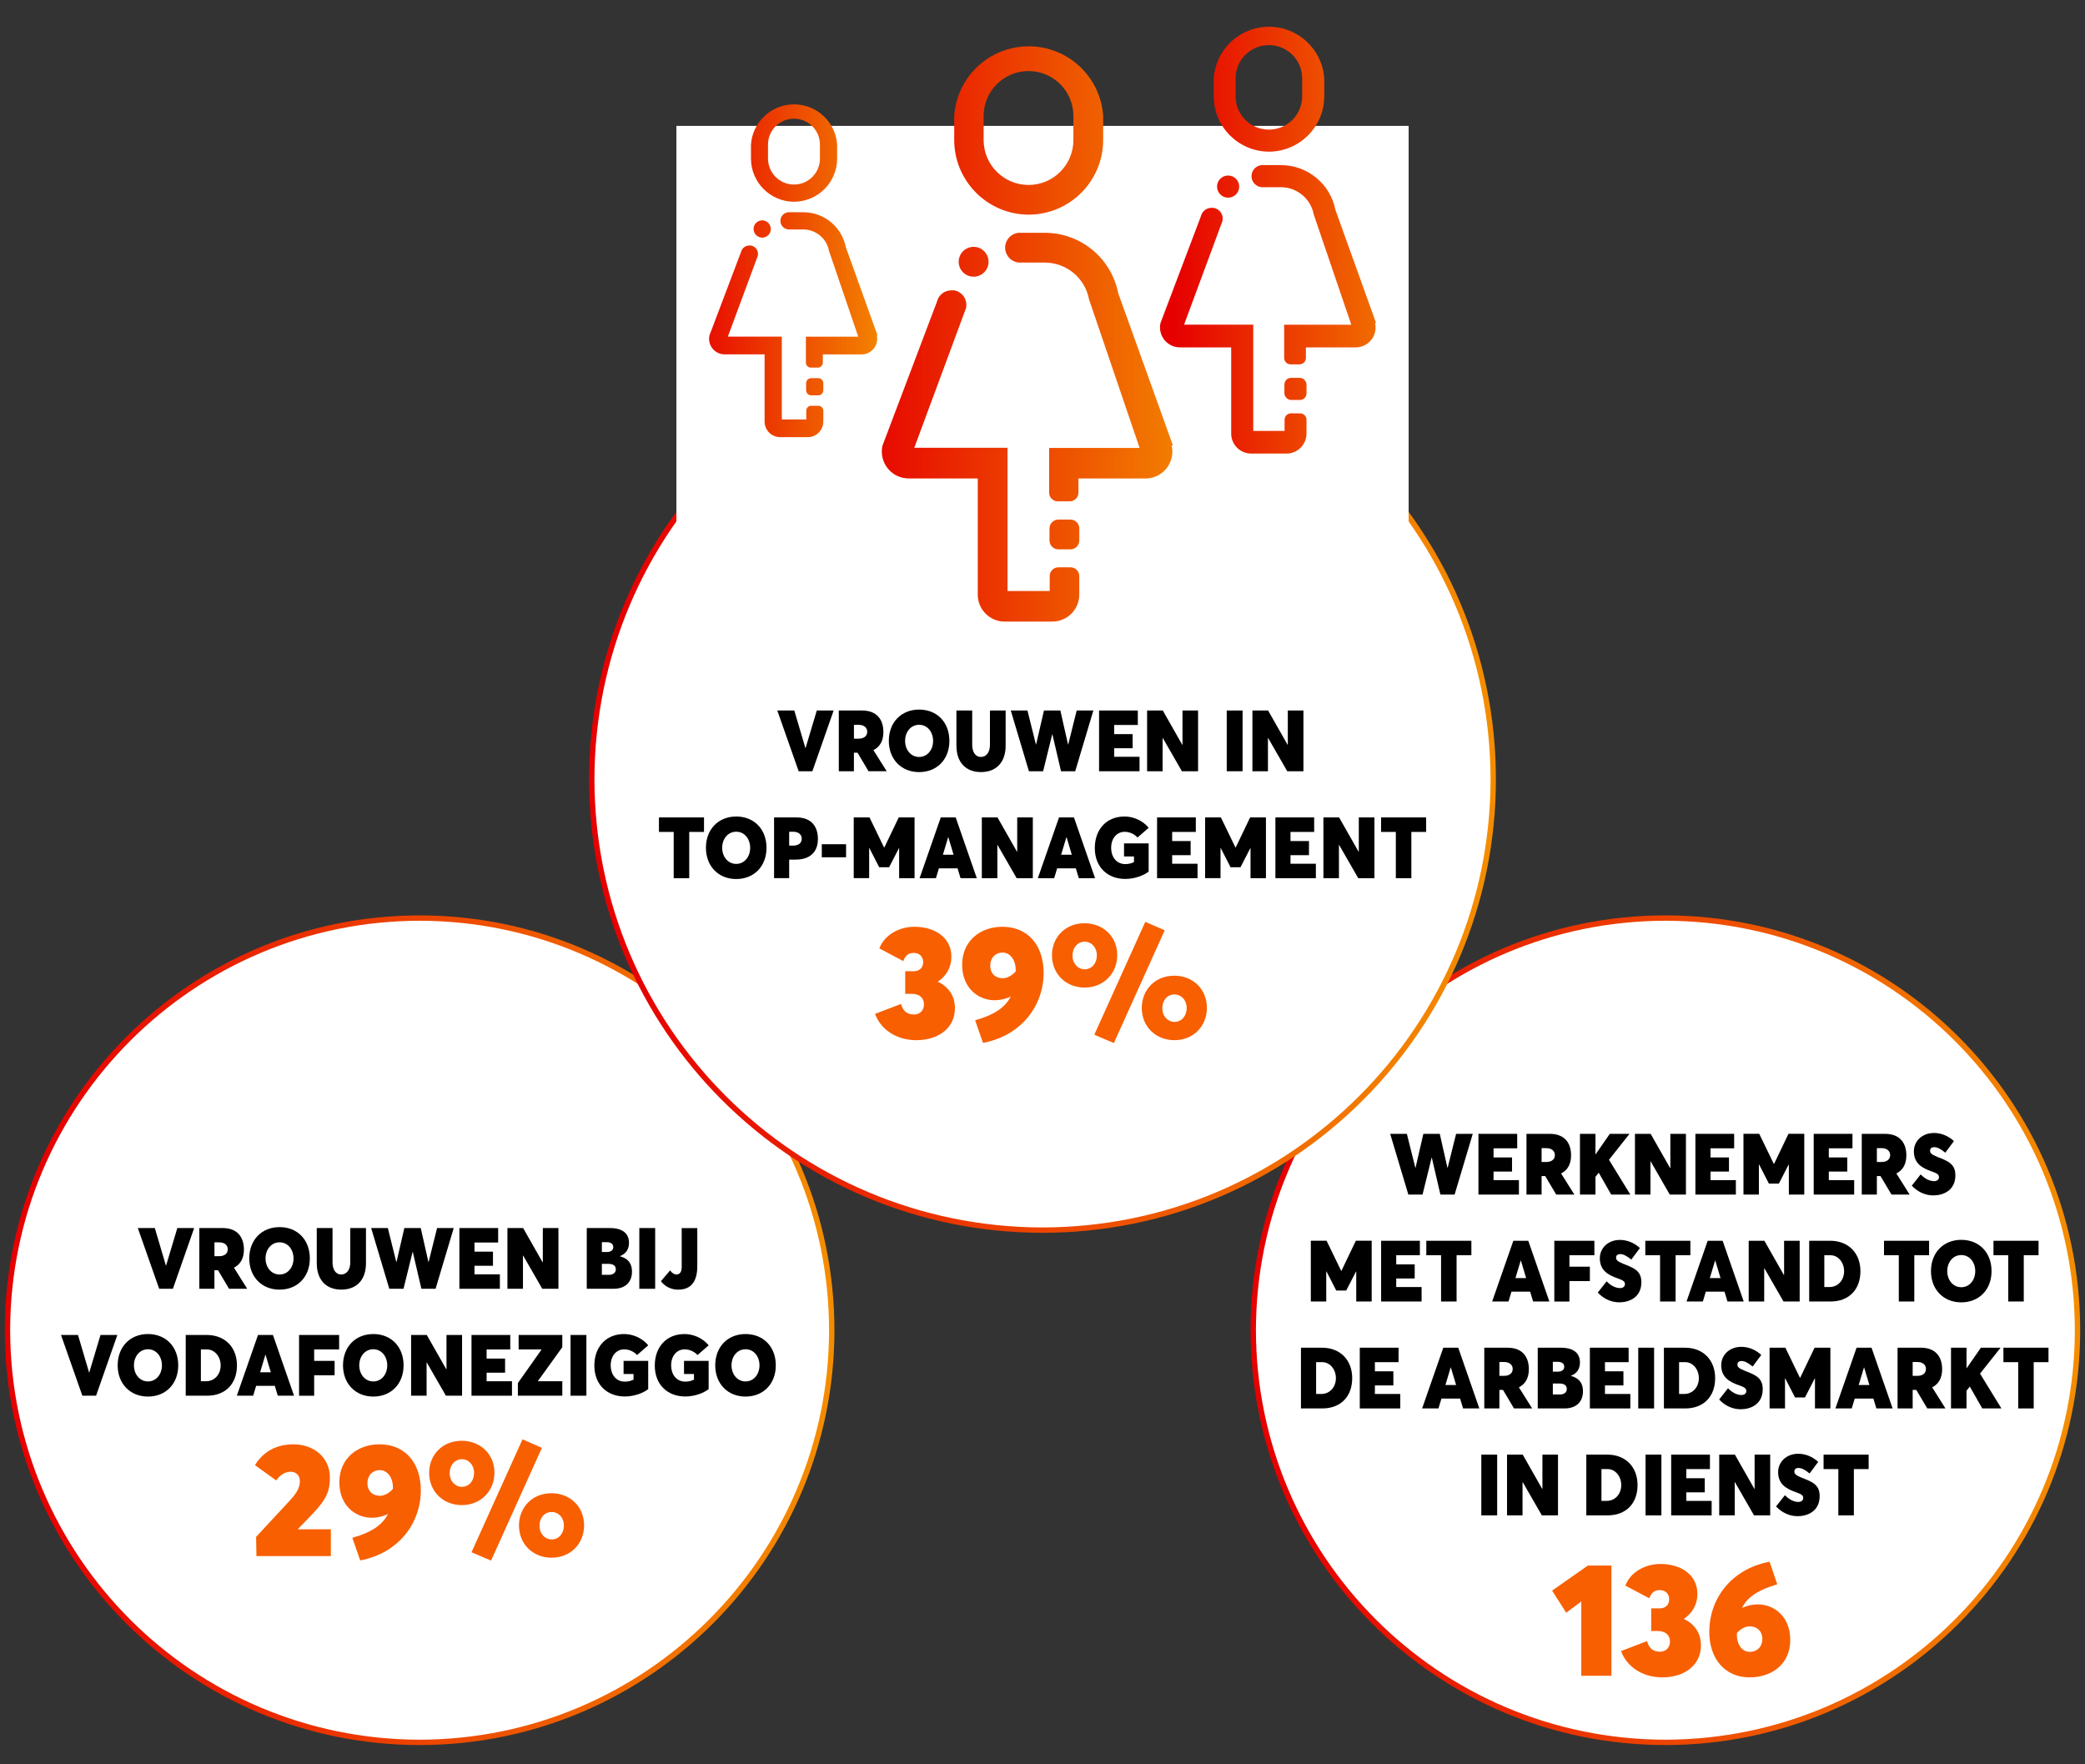 <?xml version="1.0" encoding="UTF-8"?>
<svg id="uuid-992e53a9-b1af-43cc-ba36-cbd9a10b5fa8" data-name="Layer 1" xmlns="http://www.w3.org/2000/svg" width="780" height="660" xmlns:xlink="http://www.w3.org/1999/xlink" viewBox="0 0 780 660">
  <rect x="0" y="0" width="780" height="660" fill="#333333" stroke="none"/>
  <defs>
    <clipPath id="uuid-8bd311ae-5bdb-47e7-8ad1-8c3efe841772">
      <rect x="0" y="0" width="780" height="660" fill="none" stroke-width="0"/>
    </clipPath>
    <clipPath id="uuid-2d4ee747-6213-4a75-997a-09e0ca6c2f13">
      <rect x="0" y="0" width="780" height="660" fill="none" stroke-width="0"/>
    </clipPath>
    <linearGradient id="uuid-d7099505-619b-4f25-9b46-b83dc73fc0cc" x1="-2459.79" y1="4554.26" x2="-2458.79" y2="4554.26" gradientTransform="translate(733503.2 1358551.19) scale(298.19 -298.19)" gradientUnits="userSpaceOnUse">
      <stop offset="0" stop-color="#e60000"/>
      <stop offset="0" stop-color="#e60000"/>
      <stop offset=".99" stop-color="#f48c00"/>
      <stop offset="1" stop-color="#f48c00"/>
    </linearGradient>
    <linearGradient id="uuid-780dfeec-1eea-40a5-b04e-39bc458a8c72" x1="-2459.79" gradientTransform="translate(733969.24 1358551.19) scale(298.19 -298.19)" xlink:href="#uuid-d7099505-619b-4f25-9b46-b83dc73fc0cc"/>
    <linearGradient id="uuid-788b615a-ebed-4277-9239-19d1663f52d9" x1="-2460.5" y1="4553.16" x2="-2459.5" y2="4553.16" gradientTransform="translate(802031.14 1484033.26) scale(325.87 -325.87)" xlink:href="#uuid-d7099505-619b-4f25-9b46-b83dc73fc0cc"/>
    <clipPath id="uuid-5bfb55e1-ba33-45c6-b9f3-97a918d8e234">
      <path d="M364.2,92.34c-3.06.02-5.54,2.49-5.55,5.55-.02,3.09,2.47,5.6,5.55,5.62,3.09.02,5.6-2.47,5.62-5.55.02-3.09-2.47-5.6-5.55-5.62h-.06" fill="none" stroke-width="0"/>
    </clipPath>
    <linearGradient id="uuid-3c7e2b1f-c102-495d-889b-51b6b650d009" x1="-2449.81" y1="4569.66" x2="-2448.81" y2="4569.66" gradientTransform="translate(331459.47 617771.68) scale(135.17 -135.17)" xlink:href="#uuid-d7099505-619b-4f25-9b46-b83dc73fc0cc"/>
    <clipPath id="uuid-49290230-99d7-4e78-a000-d9345773f9fb">
      <path d="M367.98,52.4v-9.04c0-9.28,7.53-16.79,16.8-16.78,9.27,0,16.78,7.52,16.78,16.78v9.04c0,9.27-7.52,16.79-16.79,16.79s-16.79-7.52-16.79-16.79M382.94,17.39c-13.93.95-25.02,12.04-25.97,25.97v9.04c.04,15.36,12.45,27.81,27.8,27.9,15.41-.02,27.9-12.49,27.93-27.9v-9.04c-1-14.75-13.28-26.04-27.84-26.04-.64,0-1.28.02-1.93.07" fill="none" stroke-width="0"/>
    </clipPath>
    <linearGradient id="uuid-d6ab52b5-45d5-467c-87bd-ca4e7d964ad9" x1="-2449.81" y1="4570.03" x2="-2448.81" y2="4570.03" gradientTransform="translate(331459.47 617771.68) scale(135.17 -135.17)" xlink:href="#uuid-d7099505-619b-4f25-9b46-b83dc73fc0cc"/>
    <clipPath id="uuid-b809eec1-2b1e-4a17-a699-56e2a47a99b1">
      <path d="M355.87,108.62c-2.56,0-4.78,1.77-5.36,4.26l-20.38,53.83c-1.21,5.43,2.2,10.82,7.63,12.03.81.18,1.64.26,2.48.24h25.54v43.5c.02,5.54,4.5,10.02,10.04,10.04h17.89c5.56-.02,10.06-4.54,10.04-10.11,0-.04,0-.09,0-.13v-6.72c.05-1.78-1.35-3.27-3.13-3.33-.07,0-.13,0-.2,0h-4.49c-1.78,0-3.23,1.45-3.23,3.23v5.62h-15.79v-53.57h-34.88l19.38-52.32c.29-1.45,0-2.96-.81-4.2-.85-1.24-2.17-2.1-3.65-2.39h-1.1Z" fill="none" stroke-width="0"/>
    </clipPath>
    <linearGradient id="uuid-10013ff4-e2df-4c49-8b40-0bd9c98da07c" x1="-2449.81" y1="4569.13" x2="-2448.81" y2="4569.13" gradientTransform="translate(331459.47 617771.68) scale(135.17 -135.17)" xlink:href="#uuid-d7099505-619b-4f25-9b46-b83dc73fc0cc"/>
    <clipPath id="uuid-97e9bb6e-992f-431d-809a-af92eb243165">
      <path d="M395.95,194.36h4.49c1.84,0,3.33,1.49,3.33,3.33v4.49c0,1.84-1.49,3.33-3.33,3.33h-4.49c-1.84,0-3.33-1.49-3.33-3.33v-4.49c0-1.84,1.49-3.33,3.33-3.33Z" fill="none" stroke-width="0"/>
    </clipPath>
    <linearGradient id="uuid-4ca69bdd-8c7c-464f-9ab7-e3a89dd1727f" x1="-2449.81" y1="4568.91" x2="-2448.81" y2="4568.91" gradientTransform="translate(331459.47 617771.68) scale(135.17 -135.17)" xlink:href="#uuid-d7099505-619b-4f25-9b46-b83dc73fc0cc"/>
    <clipPath id="uuid-aa08ba1f-8194-432e-ba32-69b75d397ee1">
      <path d="M390.88,87.08h-9.69c-3.08.23-5.38,2.92-5.15,5.99.21,2.75,2.4,4.94,5.15,5.15h9.69c8.1.03,15.03,5.8,16.53,13.76l18.92,55.58h-33.84v16.76c0,1.78,1.45,3.23,3.23,3.23h4.49c1.78,0,3.23-1.45,3.23-3.23v-5.33h25.19c5.55-.05,10-4.59,9.95-10.14,0-.73-.09-1.45-.26-2.16l.45-.13-20.44-56.87c-2.57-13.13-14.07-22.6-27.45-22.6h0" fill="none" stroke-width="0"/>
    </clipPath>
    <linearGradient id="uuid-582c40e6-0337-4944-9d37-c91f0a5580f9" x1="-2449.81" y1="4569.37" x2="-2448.81" y2="4569.37" gradientTransform="translate(331459.47 617771.68) scale(135.17 -135.17)" xlink:href="#uuid-d7099505-619b-4f25-9b46-b83dc73fc0cc"/>
    <clipPath id="uuid-542e7b83-8676-443c-94b1-344764970591">
      <path d="M459.42,65.66c-2.27.01-4.11,1.85-4.12,4.12-.01,2.29,1.83,4.15,4.12,4.17,2.29.01,4.15-1.83,4.17-4.12.01-2.29-1.83-4.16-4.12-4.17h-.05" fill="none" stroke-width="0"/>
    </clipPath>
    <linearGradient id="uuid-62c59250-2870-42a5-9a5e-16f275941d59" x1="-2443.46" y1="4579.65" x2="-2442.46" y2="4579.65" gradientTransform="translate(245469.63 459337.66) scale(100.28 -100.28)" xlink:href="#uuid-d7099505-619b-4f25-9b46-b83dc73fc0cc"/>
    <clipPath id="uuid-df6237d0-1613-4f9c-b5b1-7138704ae26e">
      <path d="M462.22,36.03v-6.71c0-6.88,5.59-12.46,12.47-12.45,6.88,0,12.45,5.58,12.45,12.45v6.71c0,6.88-5.58,12.46-12.46,12.46s-12.46-5.58-12.46-12.46M473.32,10.05c-10.34.7-18.56,8.93-19.27,19.27v6.71c.03,11.39,9.23,20.63,20.63,20.7,11.43-.01,20.7-9.27,20.72-20.7v-6.71c-.74-10.94-9.85-19.32-20.66-19.32-.47,0-.95.02-1.43.05" fill="none" stroke-width="0"/>
    </clipPath>
    <linearGradient id="uuid-d75ce24b-f761-4304-8e29-59d6661c9e7f" x1="-2443.46" y1="4580.01" x2="-2442.46" y2="4580.01" gradientTransform="translate(245469.63 459337.66) scale(100.28 -100.28)" xlink:href="#uuid-d7099505-619b-4f25-9b46-b83dc73fc0cc"/>
    <clipPath id="uuid-32aac8e3-877c-4748-a16f-73a376f7f073">
      <path d="M453.24,77.74c-1.9,0-3.54,1.31-3.98,3.16l-15.12,39.94c-.9,4.03,1.63,8.03,5.66,8.93.6.14,1.22.19,1.84.18h18.95v32.27c.01,4.11,3.34,7.44,7.45,7.45h13.27c4.13-.01,7.46-3.37,7.45-7.5v-5.08c.04-1.32-1-2.43-2.32-2.47-.05,0-.1,0-.15,0h-3.33c-1.32,0-2.4,1.07-2.4,2.4v4.17h-11.72v-39.75h-25.88l14.38-38.81c.21-1.08,0-2.19-.6-3.11-.63-.92-1.61-1.56-2.71-1.77h-.82Z" fill="none" stroke-width="0"/>
    </clipPath>
    <linearGradient id="uuid-d937625e-2af3-46bd-b4af-a24bffd9b276" x1="-2443.46" y1="4579.11" x2="-2442.46" y2="4579.11" gradientTransform="translate(245469.63 459337.66) scale(100.28 -100.28)" xlink:href="#uuid-d7099505-619b-4f25-9b46-b83dc73fc0cc"/>
    <clipPath id="uuid-9e7174a1-7fca-4032-84b1-748c595f568f">
      <rect x="480.5" y="141.35" width="8.27" height="8.27" rx="2.47" ry="2.47" fill="none" stroke-width="0"/>
    </clipPath>
    <linearGradient id="uuid-b6337b36-09ca-4d38-9b40-7fd158bb7589" x1="-2443.46" y1="4578.9" x2="-2442.46" y2="4578.9" gradientTransform="translate(245469.63 459337.66) scale(100.28 -100.28)" xlink:href="#uuid-d7099505-619b-4f25-9b46-b83dc73fc0cc"/>
    <clipPath id="uuid-8dc8075f-250f-423c-a70a-77ba7ec6b4cb">
      <path d="M479.21,61.76h-7.19c-2.28.17-3.99,2.17-3.82,4.45.15,2.04,1.78,3.66,3.82,3.82h7.19c6.01.02,11.15,4.3,12.27,10.21l14.04,41.23h-25.11v12.43c0,1.32,1.07,2.4,2.4,2.4h3.33c1.32,0,2.4-1.07,2.4-2.4v-3.95h18.69c4.11-.04,7.42-3.41,7.38-7.52,0-.54-.07-1.08-.19-1.6l.34-.1-15.17-42.19c-1.9-9.74-10.44-16.77-20.36-16.77h0" fill="none" stroke-width="0"/>
    </clipPath>
    <linearGradient id="uuid-f990ccbf-f11b-4cdb-a240-f16983188b36" x1="-2443.46" y1="4579.36" x2="-2442.46" y2="4579.36" gradientTransform="translate(245469.63 459337.66) scale(100.28 -100.28)" xlink:href="#uuid-d7099505-619b-4f25-9b46-b83dc73fc0cc"/>
    <clipPath id="uuid-38006059-a685-43ea-9332-1d48d4b9d817">
      <path d="M285.12,82.43c-1.77.01-3.2,1.44-3.21,3.21,0,1.78,1.43,3.24,3.21,3.25,1.78.01,3.24-1.43,3.25-3.21.01-1.78-1.43-3.24-3.21-3.25h-.04" fill="none" stroke-width="0"/>
    </clipPath>
    <linearGradient id="uuid-0c86b8e2-a93b-4467-a65f-b4671c91e74c" x1="-2436.51" y1="4590.58" x2="-2435.51" y2="4590.58" gradientTransform="translate(190792.81 359062.92) scale(78.2 -78.2)" xlink:href="#uuid-d7099505-619b-4f25-9b46-b83dc73fc0cc"/>
    <clipPath id="uuid-fc2faa32-c0bc-463d-b30f-26b2e7053be9">
      <path d="M287.31,59.33v-5.23c0-5.37,4.35-9.71,9.72-9.71,5.36,0,9.71,4.35,9.71,9.71v5.23c0,5.36-4.35,9.71-9.71,9.71s-9.71-4.35-9.71-9.71M295.96,39.07c-8.06.55-14.48,6.97-15.02,15.03v5.23c.02,8.88,7.2,16.09,16.08,16.14,8.91-.01,16.14-7.23,16.16-16.14v-5.23c-.58-8.53-7.68-15.06-16.11-15.06-.37,0-.74.01-1.11.04" fill="none" stroke-width="0"/>
    </clipPath>
    <linearGradient id="uuid-90911e5e-39de-44c7-8a77-a92c9339d01d" x1="-2436.51" y1="4590.94" x2="-2435.51" y2="4590.94" gradientTransform="translate(190792.81 359062.92) scale(78.2 -78.2)" xlink:href="#uuid-d7099505-619b-4f25-9b46-b83dc73fc0cc"/>
    <clipPath id="uuid-f6be10f1-63fd-4dcd-9f2e-4c3a1102122f">
      <path d="M280.3,91.85c-1.48,0-2.76,1.03-3.1,2.47l-11.79,31.14c-.7,3.14,1.27,6.26,4.42,6.96.47.11.95.15,1.43.14h14.78v25.16c.01,3.21,2.61,5.8,5.81,5.81h10.35c3.22-.01,5.82-2.63,5.81-5.85,0-.03,0-.05,0-.08v-3.88c.03-1.03-.78-1.89-1.81-1.93h-2.71c-1.03,0-1.87.84-1.87,1.87v3.25h-9.14v-30.99h-20.18l11.21-30.27c.17-.84,0-1.71-.47-2.43-.49-.72-1.25-1.22-2.11-1.38h-.64Z" fill="none" stroke-width="0"/>
    </clipPath>
    <linearGradient id="uuid-f685a529-54c2-412f-bf71-96aa0986ed9d" x1="-2436.51" y1="4590.04" x2="-2435.51" y2="4590.04" gradientTransform="translate(190792.81 359062.92) scale(78.2 -78.2)" xlink:href="#uuid-d7099505-619b-4f25-9b46-b83dc73fc0cc"/>
    <clipPath id="uuid-52aa08df-c4d4-46f0-9a69-abf5a215daba">
      <path d="M303.49,141.45h2.6c1.06,0,1.92.86,1.92,1.92v2.6c0,1.06-.86,1.92-1.92,1.92h-2.6c-1.06,0-1.92-.86-1.92-1.92v-2.6c0-1.06.86-1.92,1.92-1.92Z" fill="none" stroke-width="0"/>
    </clipPath>
    <linearGradient id="uuid-484d0c67-dbae-4540-8439-2207c067dd6c" x1="-2436.51" y1="4589.83" x2="-2435.51" y2="4589.83" gradientTransform="translate(190792.81 359062.92) scale(78.2 -78.2)" xlink:href="#uuid-d7099505-619b-4f25-9b46-b83dc73fc0cc"/>
    <clipPath id="uuid-243411b1-0e77-4e0c-8f03-5fb0db805575">
      <path d="M300.55,79.39h-5.61c-1.78.14-3.11,1.69-2.98,3.47.12,1.59,1.39,2.86,2.98,2.98h5.61c4.68.02,8.7,3.36,9.57,7.96l10.95,32.15h-19.58v9.7c0,1.03.84,1.87,1.87,1.87h2.6c1.03,0,1.87-.84,1.87-1.87v-3.08h14.57c3.21-.03,5.78-2.66,5.75-5.87,0-.42-.05-.84-.15-1.25l.26-.07-11.83-32.9c-1.48-7.6-8.14-13.08-15.88-13.08h0" fill="none" stroke-width="0"/>
    </clipPath>
    <linearGradient id="uuid-cbc9b290-23c9-4aed-9d6f-609813fb0007" x1="-2436.51" y1="4590.29" x2="-2435.51" y2="4590.29" gradientTransform="translate(190792.81 359062.92) scale(78.2 -78.2)" xlink:href="#uuid-d7099505-619b-4f25-9b46-b83dc73fc0cc"/>
  </defs>
  <g clip-path="url(#uuid-8bd311ae-5bdb-47e7-8ad1-8c3efe841772)">
    <g clip-path="url(#uuid-2d4ee747-6213-4a75-997a-09e0ca6c2f13)">
      <path d="M156.98,651.79c85.15,0,154.18-69.03,154.18-154.18s-69.03-154.18-154.18-154.18S2.8,412.46,2.8,497.61s69.03,154.18,154.18,154.18" fill="#fff" stroke-width="0"/>
      <path d="M156.98,651.79v-1c84.6-.15,153.03-68.58,153.18-153.18-.15-84.6-68.58-153.02-153.18-153.18-84.6.15-153.03,68.58-153.18,153.18h0c.15,84.6,68.58,153.03,153.18,153.18v1s0,1,0,1c-85.7,0-155.18-69.48-155.18-155.18h0c0-85.7,69.48-155.18,155.18-155.18,85.7,0,155.18,69.48,155.18,155.18,0,85.7-69.48,155.18-155.18,155.18v-1Z" fill="url(#uuid-d7099505-619b-4f25-9b46-b83dc73fc0cc)" stroke-width="0"/>
      <path d="M623.02,651.79c85.15,0,154.18-69.03,154.18-154.18s-69.03-154.18-154.18-154.18-154.18,69.03-154.18,154.18,69.03,154.18,154.18,154.18" fill="#fff" stroke-width="0"/>
      <path d="M623.02,651.79v-1c84.6-.15,153.03-68.58,153.18-153.18-.15-84.6-68.58-153.02-153.18-153.18-84.6.15-153.03,68.58-153.18,153.18.15,84.6,68.58,153.03,153.18,153.18v2c-85.7,0-155.18-69.48-155.18-155.18,0-85.7,69.48-155.18,155.18-155.18,85.7,0,155.18,69.48,155.18,155.18,0,85.7-69.48,155.18-155.18,155.18v-1Z" fill="url(#uuid-780dfeec-1eea-40a5-b04e-39bc458a8c72)" stroke-width="0"/>
      <path d="M390,460.17c93.13,0,168.62-75.49,168.62-168.62s-75.49-168.62-168.62-168.62-168.62,75.49-168.62,168.62,75.5,168.62,168.62,168.62" fill="#fff" stroke-width="0"/>
      <path d="M390,460.17v-1c92.58-.17,167.46-75.05,167.62-167.62-.17-92.58-75.05-167.46-167.62-167.62-92.58.17-167.46,75.05-167.62,167.62.17,92.58,75.05,167.46,167.62,167.62v2c-93.68,0-169.62-75.94-169.62-169.62,0-93.68,75.94-169.62,169.62-169.62,93.68,0,169.62,75.94,169.62,169.62,0,93.68-75.94,169.62-169.62,169.62v-1Z" fill="url(#uuid-788b615a-ebed-4277-9239-19d1663f52d9)" stroke-width="0"/>
    </g>
    <rect x="253.04" y="47.09" width="273.93" height="209.9" fill="#fff" stroke-width="0"/>
    <g clip-path="url(#uuid-5bfb55e1-ba33-45c6-b9f3-97a918d8e234)">
      <rect x="358.63" y="92.34" width="11.21" height="11.19" fill="url(#uuid-3c7e2b1f-c102-495d-889b-51b6b650d009)" stroke-width="0"/>
    </g>
    <g clip-path="url(#uuid-49290230-99d7-4e78-a000-d9345773f9fb)">
      <rect x="356.97" y="17.32" width="55.74" height="62.98" fill="url(#uuid-d6ab52b5-45d5-467c-87bd-ca4e7d964ad9)" stroke-width="0"/>
    </g>
    <g clip-path="url(#uuid-b809eec1-2b1e-4a17-a699-56e2a47a99b1)">
      <rect x="328.92" y="108.62" width="74.9" height="123.91" fill="url(#uuid-10013ff4-e2df-4c49-8b40-0bd9c98da07c)" stroke-width="0"/>
    </g>
    <g clip-path="url(#uuid-97e9bb6e-992f-431d-809a-af92eb243165)">
      <rect x="392.62" y="194.36" width="11.14" height="11.14" fill="url(#uuid-4ca69bdd-8c7c-464f-9ab7-e3a89dd1727f)" stroke-width="0"/>
    </g>
    <g clip-path="url(#uuid-aa08ba1f-8194-432e-ba32-69b75d397ee1)">
      <rect x="375.81" y="87.08" width="62.96" height="100.46" fill="url(#uuid-582c40e6-0337-4944-9d37-c91f0a5580f9)" stroke-width="0"/>
    </g>
    <g clip-path="url(#uuid-542e7b83-8676-443c-94b1-344764970591)">
      <rect x="455.28" y="65.66" width="8.32" height="8.3" fill="url(#uuid-62c59250-2870-42a5-9a5e-16f275941d59)" stroke-width="0"/>
    </g>
    <g clip-path="url(#uuid-df6237d0-1613-4f9c-b5b1-7138704ae26e)">
      <rect x="454.05" y="10" width="41.35" height="46.72" fill="url(#uuid-d75ce24b-f761-4304-8e29-59d6661c9e7f)" stroke-width="0"/>
    </g>
    <g clip-path="url(#uuid-32aac8e3-877c-4748-a16f-73a376f7f073)">
      <rect x="433.24" y="77.74" width="55.57" height="91.93" fill="url(#uuid-d937625e-2af3-46bd-b4af-a24bffd9b276)" stroke-width="0"/>
    </g>
    <g clip-path="url(#uuid-9e7174a1-7fca-4032-84b1-748c595f568f)">
      <rect x="480.5" y="141.35" width="8.27" height="8.27" fill="url(#uuid-b6337b36-09ca-4d38-9b40-7fd158bb7589)" stroke-width="0"/>
    </g>
    <g clip-path="url(#uuid-8dc8075f-250f-423c-a70a-77ba7ec6b4cb)">
      <rect x="468.03" y="61.76" width="46.71" height="74.54" fill="url(#uuid-f990ccbf-f11b-4cdb-a240-f16983188b36)" stroke-width="0"/>
    </g>
    <g clip-path="url(#uuid-38006059-a685-43ea-9332-1d48d4b9d817)">
      <rect x="281.9" y="82.43" width="6.48" height="6.48" fill="url(#uuid-0c86b8e2-a93b-4467-a65f-b4671c91e74c)" stroke-width="0"/>
    </g>
    <g clip-path="url(#uuid-fc2faa32-c0bc-463d-b30f-26b2e7053be9)">
      <rect x="280.94" y="39.03" width="32.24" height="36.43" fill="url(#uuid-90911e5e-39de-44c7-8a77-a92c9339d01d)" stroke-width="0"/>
    </g>
    <g clip-path="url(#uuid-f6be10f1-63fd-4dcd-9f2e-4c3a1102122f)">
      <rect x="264.71" y="91.85" width="43.33" height="71.68" fill="url(#uuid-f685a529-54c2-412f-bf71-96aa0986ed9d)" stroke-width="0"/>
    </g>
    <g clip-path="url(#uuid-52aa08df-c4d4-46f0-9a69-abf5a215daba)">
      <rect x="301.56" y="141.45" width="6.44" height="6.45" fill="url(#uuid-484d0c67-dbae-4540-8439-2207c067dd6c)" stroke-width="0"/>
    </g>
    <g clip-path="url(#uuid-243411b1-0e77-4e0c-8f03-5fb0db805575)">
      <rect x="291.84" y="79.39" width="36.42" height="58.12" fill="url(#uuid-cbc9b290-23c9-4aed-9d6f-609813fb0007)" stroke-width="0"/>
    </g>
    <g>
      <path d="M72.64,459.39l-7.96,22.72h-5.13l-7.99-22.72h6.36l4.15,14.05h.06l4.21-14.05h6.3Z" stroke-width="0"/>
      <path d="M85.69,482.11l-4.12-6.94h-1.35v6.94h-5.65v-22.72h8.72c5.5,0,7.96,3.39,7.96,8.06,0,3.33-1.38,5.6-3.72,6.75v.03l4.95,7.87h-6.79ZM80.23,469.92h1.78c1.84,0,3.2-.9,3.2-2.59,0-1.41-1.08-2.59-3.2-2.59h-1.78v5.18Z" stroke-width="0"/>
      <path d="M93.25,470.75c0-6.91,4.64-11.71,11.33-11.71s11.33,4.74,11.33,11.71-4.7,11.68-11.33,11.68-11.33-4.77-11.33-11.68ZM109.81,470.75c0-3.33-2.12-6.02-5.22-6.02s-5.25,2.66-5.25,6.02,2.18,6.02,5.25,6.02,5.22-2.66,5.22-6.02Z" stroke-width="0"/>
      <path d="M118.5,472.57v-13.18h5.9v12.83c0,2.4,1.01,4.54,3.26,4.54,1.93,0,3.38-1.63,3.38-4.54v-12.83h5.87v13.18c0,5.95-3.26,9.85-9.25,9.85-5.47,0-9.15-3.46-9.15-9.85Z" stroke-width="0"/>
      <path d="M169.74,459.39l-6.79,22.72h-5.31l-3.22-13.82h-.06l-3.41,13.82h-5.31l-6.79-22.72h6.24l3.16,12.67h.09l2.92-12.67h6.14l2.86,12.67h.09l3.16-12.67h6.24Z" stroke-width="0"/>
      <path d="M171.86,459.39h14.5v5.41h-8.85v3.42h6.91v5.28h-6.91v3.2h9.49v5.41h-15.14v-22.72Z" stroke-width="0"/>
      <path d="M208.91,459.39v22.72h-6.05l-7.16-12.45h-.06v12.45h-5.81v-22.72h5.87l7.28,12.8h.09v-12.8h5.84Z" stroke-width="0"/>
      <path d="M236.43,475.71c0,3.68-2.27,6.4-6.91,6.4h-10.01v-22.72h8.57c5.01,0,7.22,2.14,7.22,5.54,0,1.86-.68,3.9-3.35,4.96v.06c3.41.93,4.48,3.1,4.48,5.76ZM225.16,468.35h1.9c1.41,0,2.37-.67,2.37-1.82,0-1.06-.77-1.86-2.43-1.86h-1.84v3.68ZM230.38,474.81c0-1.15-.8-2.02-2.67-2.02h-2.55v4.1h2.58c1.57,0,2.64-.7,2.64-2.08Z" stroke-width="0"/>
      <path d="M239.17,459.39h5.93v22.72h-5.93v-22.72Z" stroke-width="0"/>
      <path d="M247.25,479.26l3.44-4.03c.64.93,1.5,1.54,2.43,1.54s1.9-.7,1.9-2.72v-14.65h5.84v14.21c0,5.15-1.84,8.83-7.19,8.83-2.37,0-4.82-1.02-6.42-3.17Z" stroke-width="0"/>
    </g>
    <g>
      <path d="M43.9,499.39l-7.96,22.72h-5.13l-7.99-22.72h6.36l4.15,14.05h.06l4.21-14.05h6.3Z" stroke-width="0"/>
      <path d="M44.02,510.75c0-6.91,4.64-11.71,11.33-11.71s11.33,4.74,11.33,11.71-4.7,11.68-11.33,11.68-11.33-4.77-11.33-11.68ZM60.58,510.75c0-3.33-2.12-6.02-5.22-6.02s-5.25,2.66-5.25,6.02,2.18,6.02,5.25,6.02,5.22-2.66,5.22-6.02Z" stroke-width="0"/>
      <path d="M69.49,499.39h7.86c6.88,0,11.3,4.67,11.3,11.39s-4.15,11.33-11.21,11.33h-7.96v-22.72ZM77.05,516.7c3.32,0,5.5-2.66,5.5-5.92s-2.21-5.98-5.07-5.98h-2.33v11.9h1.9Z" stroke-width="0"/>
      <path d="M102.82,518.43h-7l-1.11,3.68h-6.11l7.92-22.72h5.59l7.89,22.72h-6.08l-1.11-3.68ZM101.31,513.34l-1.97-6.56h-.06l-1.97,6.56h3.99Z" stroke-width="0"/>
      <path d="M111.88,499.39h14.99v5.41h-9.34v4.29h7.65v5.38h-7.65v7.65h-5.65v-22.72Z" stroke-width="0"/>
      <path d="M128.32,510.75c0-6.91,4.64-11.71,11.33-11.71s11.33,4.74,11.33,11.71-4.7,11.68-11.33,11.68-11.33-4.77-11.33-11.68ZM144.87,510.75c0-3.33-2.12-6.02-5.22-6.02s-5.25,2.66-5.25,6.02,2.18,6.02,5.25,6.02,5.22-2.66,5.22-6.02Z" stroke-width="0"/>
      <path d="M172.86,499.39v22.72h-6.05l-7.16-12.45h-.06v12.45h-5.8v-22.72h5.87l7.28,12.8h.09v-12.8h5.84Z" stroke-width="0"/>
      <path d="M176.39,499.39h14.5v5.41h-8.85v3.42h6.91v5.28h-6.91v3.2h9.49v5.41h-15.14v-22.72Z" stroke-width="0"/>
      <path d="M201.21,516.67v.03h9.15v5.41h-16.62v-4.74l8.82-12.48v-.1h-8.54v-5.41h16.34v4.58l-9.15,12.7Z" stroke-width="0"/>
      <path d="M213.44,499.39h5.93v22.72h-5.93v-22.72Z" stroke-width="0"/>
      <path d="M222.35,510.78c0-6.56,4.05-11.74,11.15-11.74,3.19,0,6.79,1.47,9,4.22l-4.15,3.62c-.98-.99-2.58-2.11-4.85-2.11-2.67,0-5.04,2.14-5.04,6.02,0,3.26,1.9,6.05,5.28,6.05,1.14,0,2.09-.19,3.26-.74v-2.11h-3.72v-4.9h9.21v10.56c-1.97,1.54-5.38,2.75-8.75,2.75-6.33,0-11.4-4.13-11.4-11.62Z" stroke-width="0"/>
      <path d="M244.96,510.78c0-6.56,4.05-11.74,11.15-11.74,3.19,0,6.79,1.47,9,4.22l-4.15,3.62c-.98-.99-2.58-2.11-4.85-2.11-2.67,0-5.04,2.14-5.04,6.02,0,3.26,1.9,6.05,5.28,6.05,1.14,0,2.09-.19,3.26-.74v-2.11h-3.72v-4.9h9.21v10.56c-1.97,1.54-5.38,2.75-8.75,2.75-6.33,0-11.4-4.13-11.4-11.62Z" stroke-width="0"/>
      <path d="M267.57,510.75c0-6.91,4.64-11.71,11.33-11.71s11.33,4.74,11.33,11.71-4.7,11.68-11.33,11.68-11.33-4.77-11.33-11.68ZM284.13,510.75c0-3.33-2.12-6.02-5.22-6.02s-5.25,2.66-5.25,6.02,2.18,6.02,5.25,6.02,5.22-2.66,5.22-6.02Z" stroke-width="0"/>
    </g>
    <g>
      <path d="M123.77,572.09v10.02h-27.84l-.12-7.2,11.7-12.6c3.24-3.36,4.68-5.58,4.68-8.28,0-2.04-1.44-3.48-3.36-3.48s-3.78.9-5.52,3.24l-7.92-5.7c2.52-4.2,7.08-7.8,14.4-7.8s13.62,4.68,13.62,12.42c0,4.86-1.08,8.04-6.72,13.86l-5.28,5.46v.06h12.36Z" fill="#f85f00" stroke-width="0"/>
      <path d="M157.43,557.51c0,11.94-7.92,23.4-22.68,26.22l-2.94-8.46c7.2-2.04,11.22-4.8,13.32-8.88-1.92.9-4.02,1.38-6,1.38-6.18,0-12.18-4.56-12.18-13.32s6.66-14.16,15.06-14.16c9.54,0,15.42,6.96,15.42,17.22ZM142.19,559.55c1.5,0,3.42-.96,4.8-2.58v-.48c0-4.08-2.28-6.54-4.86-6.54-2.94,0-4.68,2.16-4.68,4.92s1.8,4.68,4.74,4.68Z" fill="#f85f00" stroke-width="0"/>
      <path d="M160.55,550.91c0-6.54,4.86-11.94,12.18-11.94,6.72,0,12.24,4.74,12.24,11.94,0,6.66-4.92,12.12-12.24,12.12-6.72,0-12.18-4.86-12.18-12.12ZM177.35,551.03c0-3.06-2.04-5.16-4.56-5.16-2.7,0-4.56,2.34-4.56,5.16,0,3.06,2.04,5.16,4.56,5.16,2.76,0,4.56-2.34,4.56-5.16ZM176.39,580.67l19.08-42.24,7.26,3.18-19.02,42.18-7.32-3.12ZM194.15,570.65c0-6.66,4.86-12.06,12.18-12.06,6.72,0,12.18,4.8,12.18,12.06,0,6.6-4.86,12.06-12.18,12.06-6.72,0-12.18-4.86-12.18-12.06ZM210.95,570.71c0-3.06-2.04-5.1-4.56-5.1-2.76,0-4.56,2.28-4.56,5.1,0,3.06,2.04,5.16,4.56,5.16,2.76,0,4.56-2.34,4.56-5.16Z" fill="#f85f00" stroke-width="0"/>
    </g>
    <g>
      <path d="M550.96,424.15l-6.79,22.72h-5.31l-3.22-13.82h-.06l-3.41,13.82h-5.31l-6.79-22.72h6.24l3.16,12.67h.09l2.92-12.67h6.14l2.86,12.67h.09l3.16-12.67h6.24Z" stroke-width="0"/>
      <path d="M553.09,424.15h14.5v5.41h-8.85v3.42h6.91v5.28h-6.91v3.2h9.49v5.41h-15.14v-22.72Z" stroke-width="0"/>
      <path d="M582.18,446.87l-4.12-6.94h-1.35v6.94h-5.65v-22.72h8.72c5.5,0,7.96,3.39,7.96,8.06,0,3.33-1.38,5.6-3.72,6.75v.03l4.95,7.87h-6.79ZM576.71,434.68h1.78c1.84,0,3.19-.9,3.19-2.59,0-1.41-1.08-2.59-3.19-2.59h-1.78v5.18Z" stroke-width="0"/>
      <path d="M598.09,438.68l-1.23,1.57v6.62h-5.8v-22.72h5.8v7.65h.06l5.31-7.65h7.37l-7.68,9.7,7.99,13.02h-7.16l-4.67-8.19Z" stroke-width="0"/>
      <path d="M630.71,424.15v22.72h-6.05l-7.16-12.45h-.06v12.45h-5.8v-22.72h5.87l7.28,12.8h.09v-12.8h5.84Z" stroke-width="0"/>
      <path d="M634.25,424.15h14.5v5.41h-8.85v3.42h6.91v5.28h-6.91v3.2h9.49v5.41h-15.14v-22.72Z" stroke-width="0"/>
      <path d="M674.98,424.15v22.72h-5.77v-11.2h-.09l-3.65,7.1h-3.72l-3.66-7.14h-.09v11.23h-5.77v-22.72h5.9l5.44,11.23h.12l5.38-11.23h5.93Z" stroke-width="0"/>
      <path d="M678.51,424.15h14.5v5.41h-8.85v3.42h6.91v5.28h-6.91v3.2h9.49v5.41h-15.14v-22.72Z" stroke-width="0"/>
      <path d="M707.61,446.87l-4.12-6.94h-1.35v6.94h-5.65v-22.72h8.72c5.5,0,7.96,3.39,7.96,8.06,0,3.33-1.38,5.6-3.72,6.75v.03l4.95,7.87h-6.79ZM702.14,434.68h1.78c1.84,0,3.19-.9,3.19-2.59,0-1.41-1.08-2.59-3.19-2.59h-1.78v5.18Z" stroke-width="0"/>
      <path d="M715.2,443.54l3.32-4.22c1.72,1.82,3.62,2.53,4.98,2.53s1.87-.77,1.87-1.47c0-.9-.43-1.38-2.76-2.18-3.32-1.18-6.63-2.85-6.63-7.49,0-3.87,3.1-6.78,7.28-6.88,3.01-.06,5.68,1.15,7.71,3.04l-3.23,4.32c-1.9-1.54-3.07-2.05-4.15-2.05s-1.54.54-1.54,1.34.46,1.38,2.67,2.27c3.87,1.54,6.79,2.53,6.79,6.91,0,5.7-4.58,7.52-8.23,7.52-2.83,0-5.74-1.15-8.08-3.65Z" stroke-width="0"/>
    </g>
    <g>
      <path d="M513.15,464.15v22.72h-5.78v-11.2h-.09l-3.66,7.1h-3.72l-3.66-7.14h-.09v11.23h-5.77v-22.72h5.9l5.44,11.23h.12l5.38-11.23h5.93Z" stroke-width="0"/>
      <path d="M516.68,464.15h14.5v5.41h-8.85v3.42h6.91v5.28h-6.91v3.2h9.49v5.41h-15.14v-22.72Z" stroke-width="0"/>
      <path d="M539.11,469.56h-5.53v-5.41h16.86v5.41h-5.53v17.31h-5.81v-17.31Z" stroke-width="0"/>
      <path d="M572.44,483.19h-7l-1.11,3.68h-6.11l7.92-22.72h5.59l7.89,22.72h-6.08l-1.11-3.68ZM570.93,478.1l-1.97-6.56h-.06l-1.97,6.56h3.99Z" stroke-width="0"/>
      <path d="M581.47,464.15h14.99v5.41h-9.34v4.29h7.65v5.38h-7.65v7.65h-5.65v-22.72Z" stroke-width="0"/>
      <path d="M597.72,483.54l3.32-4.22c1.72,1.82,3.62,2.53,4.98,2.53s1.87-.77,1.87-1.47c0-.9-.43-1.38-2.76-2.18-3.32-1.18-6.63-2.85-6.63-7.49,0-3.87,3.1-6.78,7.28-6.88,3.01-.06,5.68,1.15,7.71,3.04l-3.22,4.32c-1.9-1.54-3.07-2.05-4.15-2.05s-1.54.54-1.54,1.34.46,1.38,2.67,2.27c3.87,1.54,6.79,2.53,6.79,6.91,0,5.7-4.58,7.52-8.23,7.52-2.83,0-5.74-1.15-8.08-3.65Z" stroke-width="0"/>
      <path d="M621.04,469.56h-5.53v-5.41h16.86v5.41h-5.53v17.31h-5.81v-17.31Z" stroke-width="0"/>
      <path d="M645.15,483.19h-7l-1.11,3.68h-6.11l7.92-22.72h5.59l7.89,22.72h-6.08l-1.11-3.68ZM643.65,478.1l-1.97-6.56h-.06l-1.97,6.56h3.99Z" stroke-width="0"/>
      <path d="M673.26,464.15v22.72h-6.05l-7.16-12.45h-.06v12.45h-5.8v-22.72h5.87l7.28,12.8h.09v-12.8h5.84Z" stroke-width="0"/>
      <path d="M676.83,464.15h7.86c6.88,0,11.3,4.67,11.3,11.39s-4.15,11.33-11.21,11.33h-7.96v-22.72ZM684.38,481.46c3.32,0,5.5-2.66,5.5-5.92s-2.21-5.98-5.07-5.98h-2.33v11.9h1.9Z" stroke-width="0"/>
      <path d="M710.34,469.56h-5.53v-5.41h16.86v5.41h-5.53v17.31h-5.8v-17.31Z" stroke-width="0"/>
      <path d="M722.38,475.51c0-6.91,4.64-11.71,11.33-11.71s11.33,4.74,11.33,11.71-4.7,11.68-11.33,11.68-11.33-4.77-11.33-11.68ZM738.94,475.51c0-3.33-2.12-6.02-5.22-6.02s-5.25,2.66-5.25,6.02,2.18,6.02,5.25,6.02,5.22-2.66,5.22-6.02Z" stroke-width="0"/>
      <path d="M751.29,469.56h-5.53v-5.41h16.86v5.41h-5.53v17.31h-5.8v-17.31Z" stroke-width="0"/>
    </g>
    <g>
      <path d="M486.7,504.15h7.86c6.88,0,11.3,4.67,11.3,11.39s-4.15,11.33-11.21,11.33h-7.96v-22.72ZM494.26,521.46c3.32,0,5.5-2.66,5.5-5.92s-2.21-5.98-5.07-5.98h-2.33v11.9h1.9Z" stroke-width="0"/>
      <path d="M508.7,504.15h14.5v5.41h-8.85v3.42h6.91v5.28h-6.91v3.2h9.49v5.41h-15.14v-22.72Z" stroke-width="0"/>
    </g>
    <g>
      <path d="M546.24,523.19h-7l-1.11,3.68h-6.11l7.92-22.72h5.59l7.89,22.72h-6.08l-1.11-3.68ZM544.73,518.1l-1.97-6.56h-.06l-1.97,6.56h3.99Z" stroke-width="0"/>
      <path d="M566.39,526.87l-4.12-6.94h-1.35v6.94h-5.65v-22.72h8.72c5.5,0,7.96,3.39,7.96,8.06,0,3.33-1.38,5.6-3.72,6.75v.03l4.95,7.87h-6.79ZM560.92,514.68h1.78c1.84,0,3.2-.9,3.2-2.59,0-1.41-1.08-2.59-3.2-2.59h-1.78v5.18Z" stroke-width="0"/>
      <path d="M592.19,520.47c0,3.68-2.27,6.4-6.91,6.4h-10.01v-22.72h8.57c5.01,0,7.22,2.14,7.22,5.54,0,1.86-.68,3.9-3.35,4.96v.06c3.41.93,4.48,3.1,4.48,5.76ZM580.92,513.11h1.9c1.41,0,2.37-.67,2.37-1.82,0-1.06-.77-1.86-2.43-1.86h-1.84v3.68ZM586.14,519.57c0-1.15-.8-2.02-2.67-2.02h-2.55v4.1h2.58c1.57,0,2.64-.7,2.64-2.08Z" stroke-width="0"/>
      <path d="M594.77,504.15h14.5v5.41h-8.85v3.42h6.91v5.28h-6.91v3.2h9.49v5.41h-15.14v-22.72Z" stroke-width="0"/>
      <path d="M612.87,504.15h5.93v22.72h-5.93v-22.72Z" stroke-width="0"/>
      <path d="M622.48,504.15h7.86c6.88,0,11.3,4.67,11.3,11.39s-4.15,11.33-11.21,11.33h-7.96v-22.72ZM630.04,521.46c3.32,0,5.5-2.66,5.5-5.92s-2.21-5.98-5.07-5.98h-2.33v11.9h1.9Z" stroke-width="0"/>
      <path d="M643.13,523.54l3.32-4.22c1.72,1.82,3.62,2.53,4.98,2.53s1.87-.77,1.87-1.47c0-.9-.43-1.38-2.76-2.18-3.32-1.18-6.63-2.85-6.63-7.49,0-3.87,3.1-6.78,7.28-6.88,3.01-.06,5.68,1.15,7.71,3.04l-3.23,4.32c-1.9-1.54-3.07-2.05-4.15-2.05s-1.54.54-1.54,1.34.46,1.38,2.67,2.27c3.87,1.54,6.79,2.53,6.79,6.91,0,5.7-4.58,7.52-8.23,7.52-2.83,0-5.74-1.15-8.08-3.65Z" stroke-width="0"/>
      <path d="M684.75,504.15v22.72h-5.77v-11.2h-.09l-3.65,7.1h-3.72l-3.66-7.14h-.09v11.23h-5.77v-22.72h5.9l5.44,11.23h.12l5.38-11.23h5.93Z" stroke-width="0"/>
      <path d="M700.85,523.19h-7l-1.11,3.68h-6.11l7.92-22.72h5.59l7.89,22.72h-6.08l-1.11-3.68ZM699.34,518.1l-1.97-6.56h-.06l-1.97,6.56h3.99Z" stroke-width="0"/>
      <path d="M721,526.87l-4.12-6.94h-1.35v6.94h-5.65v-22.72h8.72c5.5,0,7.96,3.39,7.96,8.06,0,3.33-1.38,5.6-3.72,6.75v.03l4.95,7.87h-6.79ZM715.53,514.68h1.78c1.84,0,3.19-.9,3.19-2.59,0-1.41-1.08-2.59-3.19-2.59h-1.78v5.18Z" stroke-width="0"/>
      <path d="M736.91,518.68l-1.23,1.57v6.62h-5.81v-22.72h5.81v7.65h.06l5.31-7.65h7.37l-7.68,9.7,7.99,13.02h-7.16l-4.67-8.19Z" stroke-width="0"/>
      <path d="M755.01,509.56h-5.53v-5.41h16.86v5.41h-5.53v17.31h-5.8v-17.31Z" stroke-width="0"/>
    </g>
    <g>
      <path d="M554.16,544.15h5.93v22.72h-5.93v-22.72Z" stroke-width="0"/>
      <path d="M582.85,544.15v22.72h-6.05l-7.16-12.45h-.06v12.45h-5.8v-22.72h5.87l7.28,12.8h.09v-12.8h5.84Z" stroke-width="0"/>
    </g>
    <g>
      <path d="M593.45,544.15h7.86c6.88,0,11.3,4.67,11.3,11.39s-4.15,11.33-11.21,11.33h-7.96v-22.72ZM601.01,561.46c3.32,0,5.5-2.66,5.5-5.92s-2.21-5.98-5.07-5.98h-2.33v11.9h1.9Z" stroke-width="0"/>
      <path d="M615.6,544.15h5.93v22.72h-5.93v-22.72Z" stroke-width="0"/>
      <path d="M625.19,544.15h14.5v5.41h-8.85v3.42h6.91v5.28h-6.91v3.2h9.49v5.41h-15.14v-22.72Z" stroke-width="0"/>
      <path d="M662.23,544.15v22.72h-6.05l-7.16-12.45h-.06v12.45h-5.8v-22.72h5.87l7.28,12.8h.09v-12.8h5.84Z" stroke-width="0"/>
      <path d="M664.42,563.54l3.32-4.22c1.72,1.82,3.62,2.53,4.98,2.53s1.87-.77,1.87-1.47c0-.9-.43-1.38-2.76-2.18-3.32-1.18-6.63-2.85-6.63-7.49,0-3.87,3.1-6.78,7.28-6.88,3.01-.06,5.68,1.15,7.71,3.04l-3.22,4.32c-1.9-1.54-3.07-2.05-4.15-2.05s-1.54.54-1.54,1.34.46,1.38,2.67,2.27c3.87,1.54,6.79,2.53,6.79,6.91,0,5.7-4.58,7.52-8.23,7.52-2.83,0-5.74-1.15-8.08-3.65Z" stroke-width="0"/>
      <path d="M687.73,549.56h-5.53v-5.41h16.86v5.41h-5.53v17.31h-5.81v-17.31Z" stroke-width="0"/>
    </g>
    <g>
      <path d="M591.56,599.09l-5.64,4.2-5.28-8.28,13.38-9.36h8.82v41.22h-11.28v-27.78Z" fill="#f85f00" stroke-width="0"/>
      <path d="M636.32,615.53c0,7.38-6.12,11.94-14.46,11.94-7.68,0-13.44-4.26-15.42-9.84l9.72-3.72c.72,2.64,2.22,3.96,4.86,3.96,1.86,0,3.72-1.2,3.72-3.84,0-2.22-1.56-3.9-4.56-3.9h-2.46v-8.46h3.18c2.16,0,3.54-1.32,3.54-3.36,0-2.16-1.44-3.48-3.54-3.48-1.98,0-3.12.96-3.9,3.06l-8.94-4.74c1.68-4.68,6.96-8.1,13.14-8.1,7.68,0,13.8,4.08,13.8,11.22,0,3.96-1.92,7.2-5.04,9.3v.06c3.9,1.86,6.36,5.16,6.36,9.9Z" fill="#f85f00" stroke-width="0"/>
      <path d="M669.74,613.49c0,8.58-6.36,13.98-15.3,13.98s-15-6.78-15-17.04c0-11.94,7.8-23.4,22.56-26.22l2.88,8.46c-7.08,2.04-11.1,4.74-13.14,8.7l.12.06c1.8-.84,3.84-1.26,5.7-1.26,6.18,0,12.18,4.56,12.18,13.32ZM659.3,613.07c0-2.7-1.8-4.68-4.8-4.68-1.5,0-3.36.9-4.74,2.52v.54c0,4.08,2.22,6.48,4.74,6.48,3.06,0,4.8-2.1,4.8-4.86Z" fill="#f85f00" stroke-width="0"/>
    </g>
    <g>
      <path d="M311.87,265.79l-7.96,22.72h-5.13l-7.99-22.72h6.36l4.15,14.05h.06l4.21-14.05h6.3Z" stroke-width="0"/>
      <path d="M324.92,288.51l-4.12-6.94h-1.35v6.94h-5.65v-22.72h8.72c5.5,0,7.96,3.39,7.96,8.06,0,3.33-1.38,5.6-3.72,6.75v.03l4.95,7.87h-6.79ZM319.46,276.32h1.78c1.84,0,3.19-.9,3.19-2.59,0-1.41-1.08-2.59-3.19-2.59h-1.78v5.18Z" stroke-width="0"/>
      <path d="M332.51,277.15c0-6.91,4.64-11.71,11.33-11.71s11.33,4.74,11.33,11.71-4.7,11.68-11.33,11.68-11.33-4.77-11.33-11.68ZM349.07,277.15c0-3.33-2.12-6.02-5.22-6.02s-5.25,2.66-5.25,6.02,2.18,6.02,5.25,6.02,5.22-2.66,5.22-6.02Z" stroke-width="0"/>
      <path d="M357.8,278.97v-13.18h5.9v12.83c0,2.4,1.01,4.54,3.26,4.54,1.94,0,3.38-1.63,3.38-4.54v-12.83h5.87v13.18c0,5.95-3.26,9.85-9.25,9.85-5.47,0-9.15-3.46-9.15-9.85Z" stroke-width="0"/>
      <path d="M409.03,265.79l-6.79,22.72h-5.31l-3.23-13.82h-.06l-3.41,13.82h-5.31l-6.79-22.72h6.24l3.16,12.67h.09l2.92-12.67h6.14l2.86,12.67h.09l3.16-12.67h6.24Z" stroke-width="0"/>
      <path d="M411.16,265.79h14.5v5.41h-8.85v3.42h6.91v5.28h-6.91v3.2h9.49v5.41h-15.14v-22.72Z" stroke-width="0"/>
      <path d="M448.2,265.79v22.72h-6.05l-7.16-12.45h-.06v12.45h-5.8v-22.72h5.87l7.28,12.8h.09v-12.8h5.84Z" stroke-width="0"/>
      <path d="M458.92,265.79h5.93v22.72h-5.93v-22.72Z" stroke-width="0"/>
      <path d="M487.61,265.79v22.72h-6.05l-7.16-12.45h-.06v12.45h-5.81v-22.72h5.87l7.28,12.8h.09v-12.8h5.84Z" stroke-width="0"/>
    </g>
    <path d="M252.04,311.2h-5.53v-5.41h16.86v5.41h-5.53v17.31h-5.81v-17.31ZM264.09,317.15c0-6.91,4.64-11.71,11.33-11.71s11.33,4.74,11.33,11.71-4.7,11.68-11.33,11.68-11.33-4.77-11.33-11.68ZM280.64,317.15c0-3.33-2.12-6.02-5.22-6.02s-5.25,2.66-5.25,6.02,2.18,6.02,5.25,6.02,5.22-2.66,5.22-6.02ZM289.58,305.79h8.48c5.47,0,7.92,3.39,7.92,8.06,0,5.15-3.26,7.71-8.29,7.71h-2.46v6.94h-5.65v-22.72ZM296.77,316.32c1.87,0,3.16-.9,3.16-2.59,0-1.41-1.04-2.59-3.16-2.59h-1.54v5.18h1.54ZM307.43,315.8h9.09v4.9h-9.09v-4.9ZM342.14,305.79v22.72h-5.77v-11.2h-.09l-3.66,7.1h-3.72l-3.66-7.14h-.09v11.23h-5.77v-22.72h5.9l5.44,11.23h.12l5.38-11.23h5.93ZM358.24,324.83h-7l-1.11,3.68h-6.11l7.92-22.72h5.59l7.89,22.72h-6.08l-1.11-3.68ZM356.74,319.74l-1.97-6.56h-.06l-1.97,6.56h3.99ZM386.38,305.79v22.72h-6.05l-7.16-12.45h-.06v12.45h-5.81v-22.72h5.87l7.28,12.8h.09v-12.8h5.84ZM402.48,324.83h-7l-1.11,3.68h-6.11l7.92-22.72h5.59l7.89,22.72h-6.08l-1.11-3.68ZM400.97,319.74l-1.97-6.56h-.06l-1.97,6.56h3.99ZM409.57,317.18c0-6.56,4.05-11.74,11.15-11.74,3.19,0,6.79,1.47,9,4.22l-4.15,3.62c-.98-.99-2.58-2.11-4.85-2.11-2.67,0-5.04,2.14-5.04,6.02,0,3.26,1.9,6.05,5.28,6.05,1.14,0,2.09-.19,3.26-.74v-2.11h-3.72v-4.9h9.21v10.56c-1.97,1.54-5.38,2.75-8.75,2.75-6.33,0-11.4-4.13-11.4-11.62ZM432.86,305.79h14.5v5.41h-8.85v3.42h6.91v5.28h-6.91v3.2h9.49v5.41h-15.14v-22.72ZM473.59,305.79v22.72h-5.77v-11.2h-.09l-3.66,7.1h-3.72l-3.66-7.14h-.09v11.23h-5.77v-22.72h5.9l5.44,11.23h.12l5.38-11.23h5.93ZM477.13,305.79h14.5v5.41h-8.85v3.42h6.91v5.28h-6.91v3.2h9.49v5.41h-15.14v-22.72ZM514.17,305.79v22.72h-6.05l-7.16-12.45h-.06v12.45h-5.81v-22.72h5.87l7.28,12.8h.09v-12.8h5.84ZM522.19,311.2h-5.53v-5.41h16.86v5.41h-5.53v17.31h-5.81v-17.31Z" stroke-width="0"/>
    <g>
      <path d="M357.24,377.17c0,7.38-6.12,11.94-14.46,11.94-7.68,0-13.44-4.26-15.42-9.84l9.72-3.72c.72,2.64,2.22,3.96,4.86,3.96,1.86,0,3.72-1.2,3.72-3.84,0-2.22-1.56-3.9-4.56-3.9h-2.46v-8.46h3.18c2.16,0,3.54-1.32,3.54-3.36,0-2.16-1.44-3.48-3.54-3.48-1.98,0-3.12.96-3.9,3.06l-8.94-4.74c1.68-4.68,6.96-8.1,13.14-8.1,7.68,0,13.8,4.08,13.8,11.22,0,3.96-1.92,7.2-5.04,9.3v.06c3.9,1.86,6.36,5.16,6.36,9.9Z" fill="#f85f00" stroke-width="0"/>
      <path d="M390.42,363.91c0,11.94-7.92,23.4-22.68,26.22l-2.94-8.46c7.2-2.04,11.22-4.8,13.32-8.88-1.92.9-4.02,1.38-6,1.38-6.18,0-12.18-4.56-12.18-13.32s6.66-14.16,15.06-14.16c9.54,0,15.42,6.96,15.42,17.22ZM375.18,365.95c1.5,0,3.42-.96,4.8-2.58v-.48c0-4.08-2.28-6.54-4.86-6.54-2.94,0-4.68,2.16-4.68,4.92s1.8,4.68,4.74,4.68Z" fill="#f85f00" stroke-width="0"/>
      <path d="M393.54,357.31c0-6.54,4.86-11.94,12.18-11.94,6.72,0,12.24,4.74,12.24,11.94,0,6.66-4.92,12.12-12.24,12.12-6.72,0-12.18-4.86-12.18-12.12ZM410.34,357.43c0-3.06-2.04-5.16-4.56-5.16-2.7,0-4.56,2.34-4.56,5.16,0,3.06,2.04,5.16,4.56,5.16,2.76,0,4.56-2.34,4.56-5.16ZM409.38,387.07l19.08-42.24,7.26,3.18-19.02,42.18-7.32-3.12ZM427.14,377.05c0-6.66,4.86-12.06,12.18-12.06,6.72,0,12.18,4.8,12.18,12.06,0,6.6-4.86,12.06-12.18,12.06-6.72,0-12.18-4.86-12.18-12.06ZM443.94,377.11c0-3.06-2.04-5.1-4.56-5.1-2.76,0-4.56,2.28-4.56,5.1,0,3.06,2.04,5.16,4.56,5.16,2.76,0,4.56-2.34,4.56-5.16Z" fill="#f85f00" stroke-width="0"/>
    </g>
  </g>
</svg>